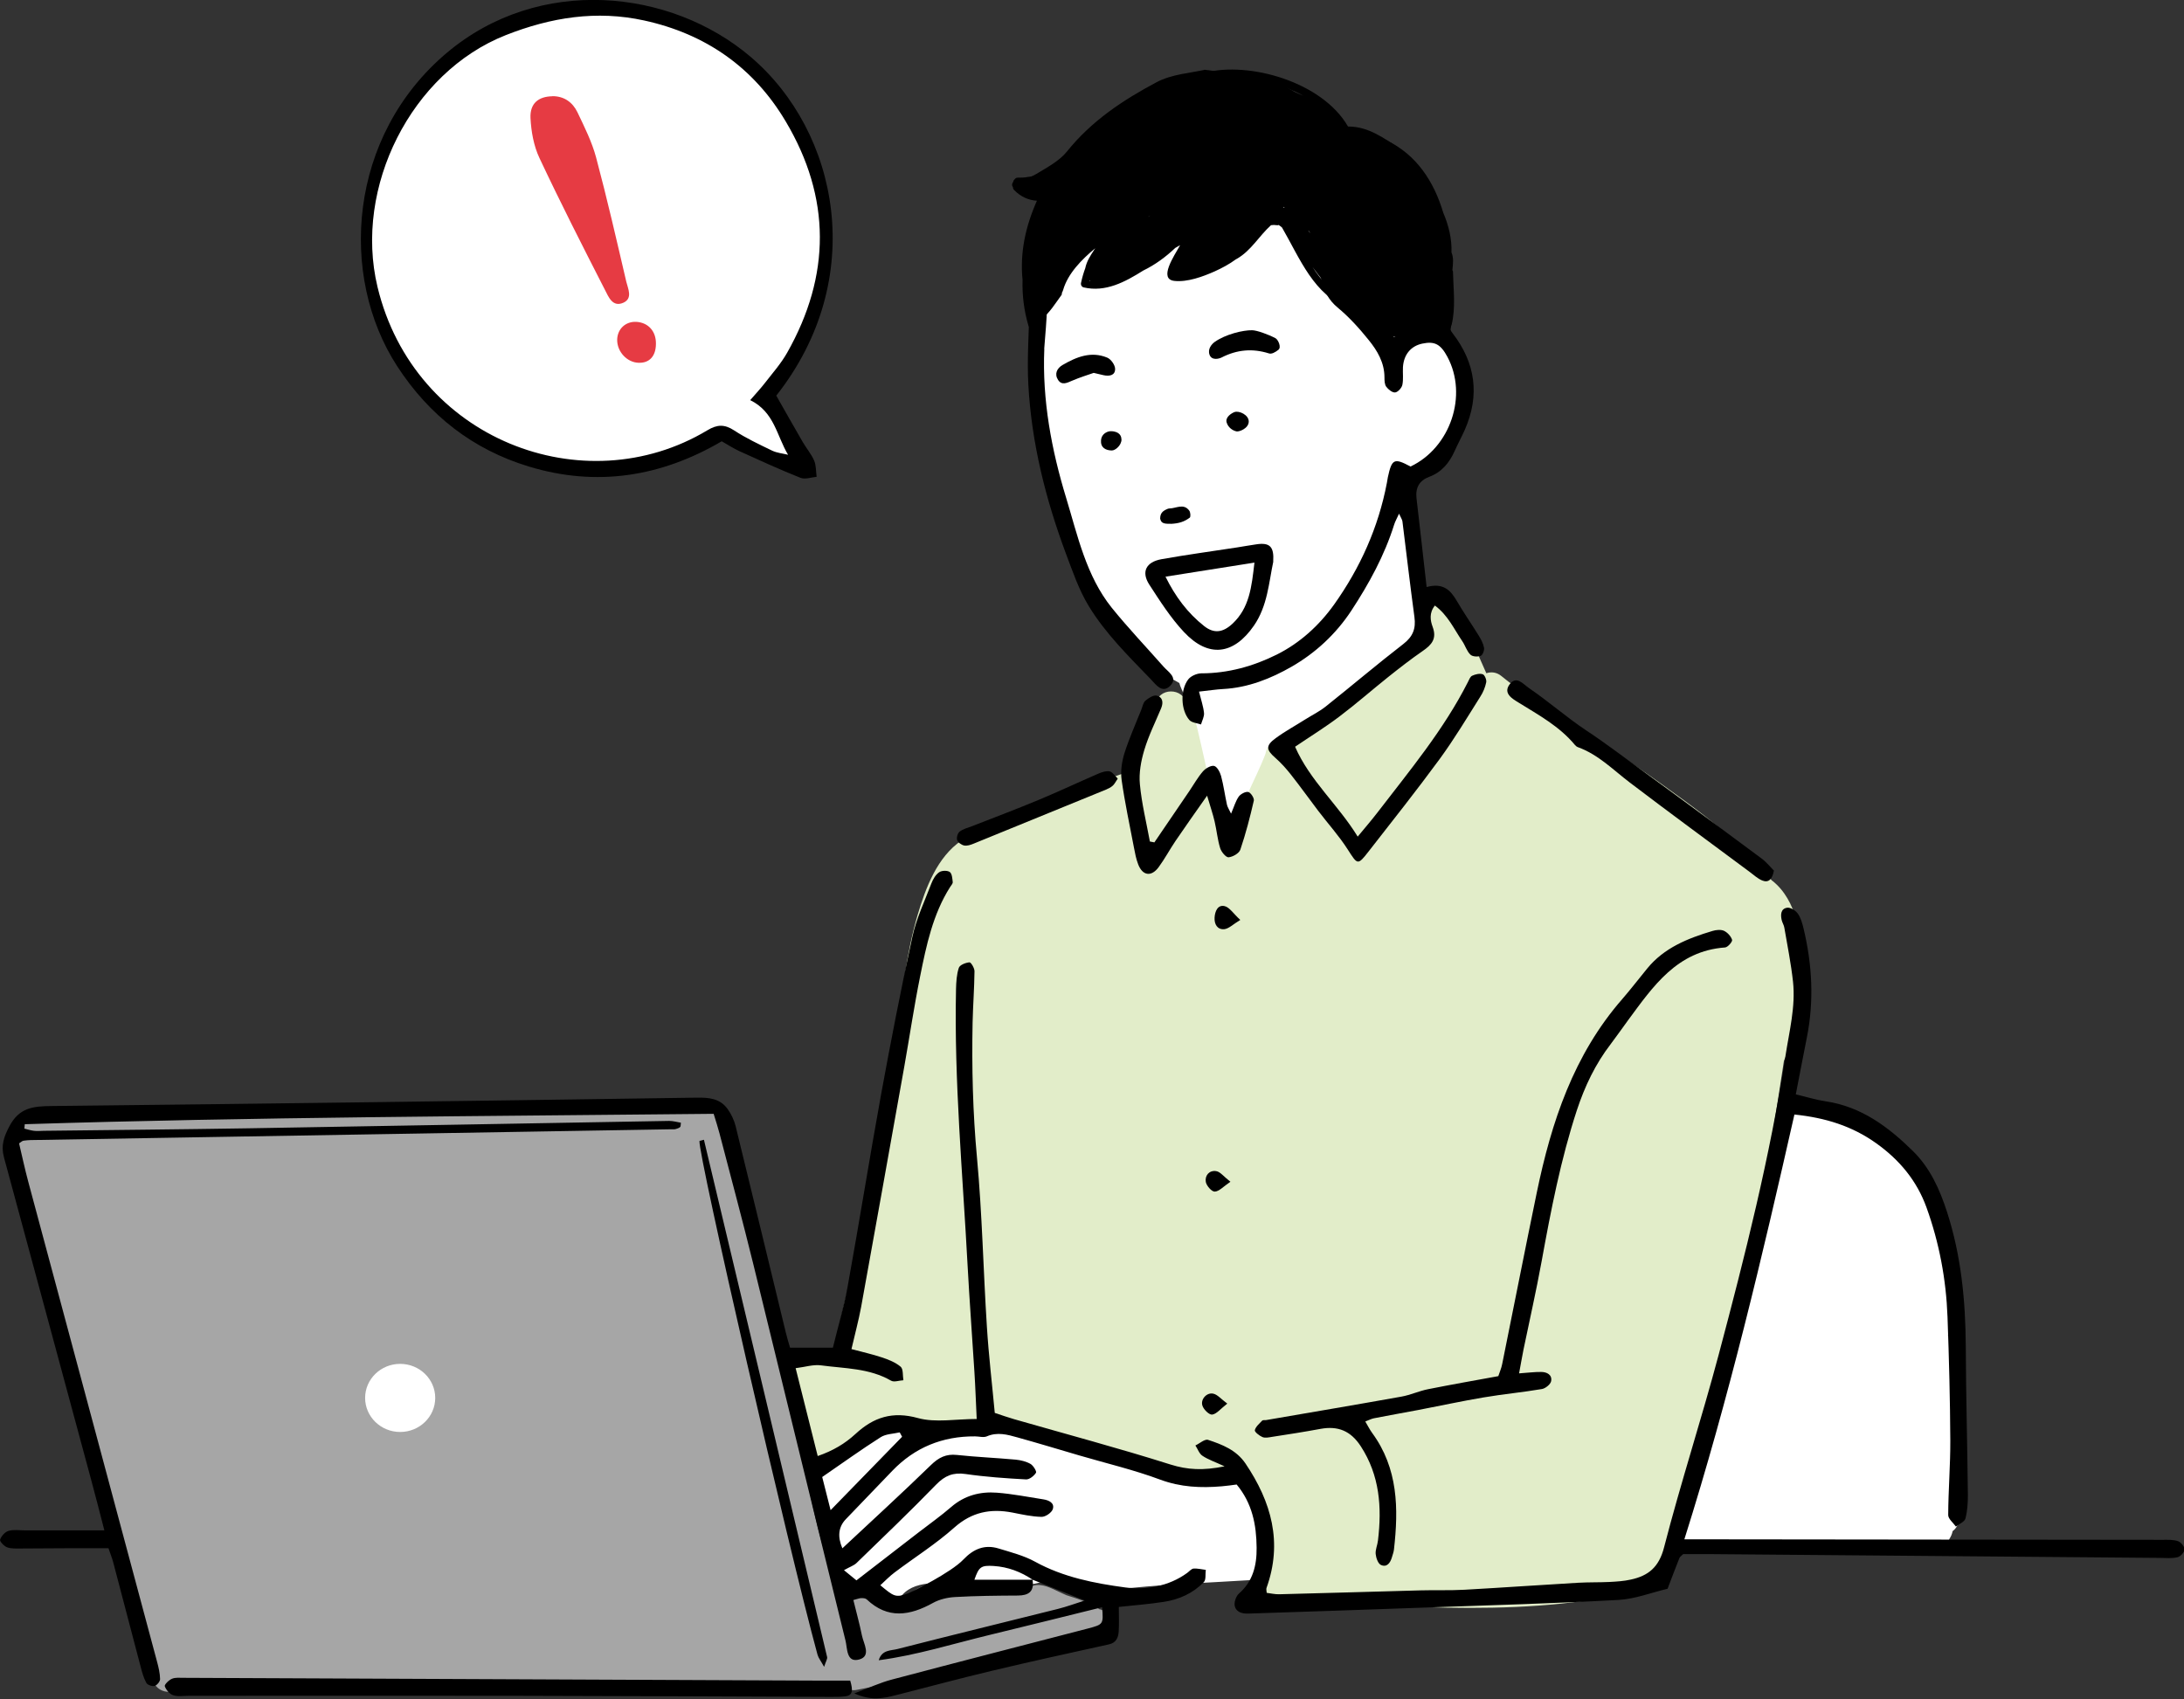 <?xml version="1.0" encoding="UTF-8"?><svg id="_イヤー_2" xmlns="http://www.w3.org/2000/svg" viewBox="0 0 218.69 170.14"><rect x="0" y="0" width="218.69" height="170.14" fill="#333333" stroke="none"/><defs><style>.cls-1{fill:#fff;}.cls-2{fill:#e2edc9;}.cls-3{fill:#a6a6a6;}.cls-4{fill:#e63b43;}.cls-4,.cls-5{fill-rule:evenodd;}</style></defs><g id="contents"><g><g><path class="cls-1" d="M145.83,34.54c-1.63-1.79-3.84-1.04-5.47,.24-.57-1.69-1.28-3.34-2.04-4.98-.4-.87-1.12-1.31-1.9-1.4-1.85-3.25-4.29-6.2-6.98-8.63-1.54-1.39-3.49-.88-4.4,.57-.81-.34-1.71-.46-2.7-.19-.83,.22-1.55,.64-2.22,1.14-.31-.03-.64,0-.96,.07-.64-.84-1.39-1.61-2.3-2.3-.95-.72-2.74-.45-3.48,.45-.53,.64-.96,1.31-1.34,2-.87,.05-1.7,.48-2.17,1.4-.1,.2-.21,.41-.31,.63-.69-.04-1.41,.2-2.05,.84-1.42,1.4-1.9,3.08-2.05,4.88h0c-.45,.34-.8,.83-.98,1.49-1.99,7.34-.91,15.46,1.74,22.49,2.3,6.12,6.1,11.98,11.87,15.16,.05,.19,.12,.38,.21,.58,1.1,2.29,.57,5.24,.51,7.68-.08,3.33,.49,6.59,2.3,9.43,.92,1.45,3.27,2.06,4.51,.58,1.84-2.18,2.41-4.73,2.46-7.4,1.03-.1,1.99-.74,2.37-2.04,.07-.24,.13-.47,.19-.71,.7-.01,1.38-.27,1.88-.83,.57-.64,1-1.32,1.33-2.03,.67-.14,1.28-.57,1.67-1.36,.2-.4,.36-.8,.51-1.2,.19,.04,.39,.07,.59,.07,.31,0,.6-.05,.87-.13,1.44,.78,3.48,.1,4.12-1.62,.81-.46,1.42-1.28,1.46-2.4,.13-3.6-.96-7.02-1.41-10.56-.41-3.22,.12-6.44-.56-9.6,2-.38,3.79-2.06,4.9-3.79,1.54-2.37,1.84-6.32-.16-8.52Z"/><path class="cls-1" d="M124.3,147.5c-1.65-1.18-3.69-1.28-5.65-1.01-.31-.24-.7-.43-1.19-.53-1.22-.24-2.51-.62-3.79-.81-.59-.21-1.2-.37-1.83-.47-.27-.04-.56-.05-.85-.03-1.72-1.07-3.61-1.69-5.24-1.52-.5,.05-.95,.17-1.38,.33-.04-.01-.07-.02-.11-.04-.83-.26-1.68-.39-2.52-.36-2.3-1.74-5.24-2.49-7.74-1.28-.62-.09-1.22-.08-1.79,.04-1.41-.71-3.13-.76-5.01,.31-.91,.52-1.55,1.27-1.96,2.16-.09,.04-.17,.07-.26,.11-2.11-1.28-5.44,1.22-3.97,3.99,.96,1.81,1.07,3.95,1.62,5.9,.71,2.49,2.21,4.34,4.26,5.86,.98,.73,2.7,.44,3.48-.45,1.42-1.61,4.41-1.13,6.35-1.04,2.77,.13,5.82,.52,8.47-.52,.34-.13,.65-.31,.93-.52,2.09,1.43,4.67,1.65,7.24,1.39,3.9-.39,7.84-.52,11.75-.77,1.96-.12,3.14-1.73,2.77-3.64-.52-2.66-1.27-5.46-3.59-7.11Z"/></g><path d="M145.5,27.26c0-.08-.03-.15-.07-.21,.06-.61,.15-1.21-.09-1.78,.05-1.35-.28-2.69-.82-3.96-.93-3.13-2.69-5.84-5.73-7.28-.22-.1-.42,0-.52,.16-.92-.55-1.93-.93-3.06-1.09-2.27-4.62-9.5-6.87-14.14-5.92-.48,.1-.28,.84,.21,.74,1.54-.31,3.4-.25,5.26,.17-.21,.14-.29,.49,0,.65,1.31,.72,2.8,1,4.12,1.72,.09,.05,.18,.1,.27,.16-.24,.02-.47,.09-.69,.21-2.1-1.44-5.9-2.56-6.65-2.63-4.89-.48-11.48,1.75-14.21,6.17-.53-.07-1.1,.11-1.5,.64-.71,.94-1.38,1.92-2,2.92-.01,0-.02,.01-.03,.02-.38,.25-.75,.5-1.13,.73-.51,.08-1.03,.12-1.55,.17-.15,.02-.25,.1-.31,.21-.11-.06-.21-.12-.31-.2,.03-.01,.05-.03,.07-.04,.22-.04,.44-.1,.65-.18,.2-.08,.27-.27,.25-.44,.08-.27-.17-.59-.46-.49-.03,0-.06,0-.1,0-.34,.08-.69,.08-1.05,.08-.15,0-.25,.07-.3,.16-.09,.06-.14,.16-.16,.27-.13,.15-.15,.38-.02,.51,0,.1,.02,.2,.11,.29,.67,.69,1.45,1.03,2.29,1.08-1.15,2.6-1.71,5.19-1.44,7.92v.02c-.04,1.49,.13,3,.58,4.54,.14,.47,.88,.27,.74-.2-.17-.58-.3-1.15-.38-1.72,.07-.02,.13-.06,.18-.11,.23,.13,.5,.18,.78,.15-.11,.16-.22,.33-.31,.5,0,0,0,.01,0,.02-.07,.07-.15,.13-.22,.19-.39,.31,.16,.84,.54,.54,.82-.64,1.36-1.55,1.97-2.38,.06-.08,.07-.16,.06-.24,.05-.1,.1-.2,.13-.31,.47-1.62,1.84-3.03,3.21-4.16-.05,.07-.09,.14-.14,.21-.36,.55-.71,1.1-.85,1.74,0,0,0,.02,0,.02-.18,.48-.32,.97-.43,1.48-.05,.2,.05,.42,.26,.47,2.19,.51,4.14-.54,5.97-1.69,1.18-.57,2.25-1.36,3.2-2.26,.16-.09,.33-.18,.49-.28-.62,1.11-2.19,3.41-.57,3.58,1.3,.14,2.85-.43,4.02-.95,.75-.34,1.48-.73,2.13-1.21,.04-.02,.07-.04,.11-.06,1.43-.82,2.21-2.28,3.41-3.36h0c.19-.03,.38-.03,.57,0,.07,.02,.14,0,.2-.02,.11,.07,.22,.16,.33,.25,1.81,3.12,3.18,6.8,6.75,8.1,.09,.03,.17,.03,.24,0,.17,.19,.35,.37,.53,.55,1.98,2,5.11,3.65,7.37,1.16,.3-.1,.56-.31,.77-.65,.12-.21,.23-.42,.33-.64,0,.3-.02,.59-.02,.89,0,.16,.09,.27,.21,.33-.02,.15-.04,.31-.07,.46-.09,.48,.64,.69,.74,.21,.03-.19,.06-.37,.09-.56,.02-.03,.03-.05,.04-.08,.43-1.77,.18-3.53,.14-5.34Zm-4.92-11.13h0s-.02-.02-.03-.03c.01,0,.02,.02,.03,.03Zm-9.34,7.27c-.09-.12-.17-.23-.26-.34h0s.08,.08,.12,.12c.05,.07,.1,.15,.14,.23Zm-2.62-2.59s-.04,0-.06,0c-.02-.03-.04-.07-.06-.1,.03,.02,.06,.04,.1,.06,0,.02,.02,.03,.02,.05Zm-14.48,3.35c-.64,.49-1.28,.97-1.97,1.37-.06,.04-.1,.08-.13,.14-.34,.18-.67,.36-1.02,.53-.24,.11-.23,.39-.1,.57-.42,.12-.72,.15-.76,0,.67-.69,1.34-1.38,2-2.08,.11,.03,.25,.02,.37-.09,.54-.47,1.01-1.02,1.48-1.56,.31-.35,.79-.76,.98-1.2,.03-.07,.04-.13,.04-.2,.09-.02,.18-.06,.28-.08,.25,.22,.57,.36,.91,.4-.76,.66-1.47,1.38-2.09,2.19Zm13.18-15.86c1.11,.31,2.2,.74,3.2,1.29-1.05-.47-2.16-.78-3.2-1.29Zm-18.23,19.83l.02-.08s.02,.06,.03,.09c-.02,0-.04,0-.06,0Zm1.29,0s.01,0,.02,0h.01s-.02,0-.03,0Zm21.05-1.39c.37,.51,.75,1,1.15,1.5,.27,.34,.69-.05,.64-.38-.02-.16-.05-.31-.08-.46,.01,0,.02,.02,.03,.02,.05,.15,.11,.31,.17,.46,.27,.67,.64,1.29,1.06,1.87-1.24-.7-2.17-1.78-2.97-3.01Zm11.85-5.82c-.18-.51-.38-1-.61-1.49,.25,.4,.49,.81,.7,1.23,.21,.59,.37,1.21,.44,1.85-.18-.56-.36-1.09-.54-1.59Zm.93,2.34c.09,.46,.16,.92,.22,1.38-.12-.49-.25-.98-.4-1.45,.05,.03,.11,.06,.18,.07Z"/><path class="cls-1" d="M78.93,42.4c-.5-.66-.11-.97-.78-1.46-.22-.16-.45-.25-.69-.31-.01-.08-.03-.16-.04-.24-.08-.43-.45-1.02-.78-1.36,4.33-4.29,6.2-10.06,6-16.14-.13-3.65-.69-8.93-3.54-11.73-.05-.38-.2-.78-.46-1.18-3.92-6.03-10.52-8.37-17.38-9.06-4.5-.45-11.37,.55-14.62,4.42-.81,.63-1.56,1.34-2.24,2.11-.73,.61-1.37,1.25-1.9,1.98-.89,1.08-1.66,2.24-2.32,3.48-.59,.31-1.09,.83-1.38,1.59-3.07,7.96-2.39,16.9,3.13,23.6,.92,1.11,1.98,2.1,3.15,2.97,.13,.16,.28,.33,.47,.48,5.13,4.26,13.59,6.77,20.08,4.1,.34,.15,.71,.22,1.1,.21,2.3-.1,4.05-1.28,5.78-2.62,.02,0,.03,.02,.04,.03,.33,.36,.76,.62,1.23,.77,.06,.25,.16,.5,.28,.72,.15,.32,.54,.06,.79,.31,.51,.51,1.42,1.01,2.15,.96,.28-.02,.54,.32,.82,.24,.49-.14,1.59,.66,1.95,.3,.74-.74-.25-2.33-.52-3.34-.01-.04-.16-.66-.3-.85Z"/><path class="cls-3" d="M110.09,161.16c-.21-.17-.49-.28-.83-.3-.18-.22-.43-.41-.77-.54-.57-.21-1.15-.4-1.73-.58-.22-.1-.45-.2-.67-.31-.8-.37-1.72-.89-2.63-.64-.44,.12-.73,.37-.9,.68-.2,0-.39,0-.59,.04-.05,0-.09,.03-.13,.04-.79-.21-1.58-.4-2.35-.56-2.46-.49-5.89-1.19-8.1,.41-.18,.13-.33,.29-.43,.46-2.07,.08-4.13,.1-6.2,.1-.07,0-.13,.01-.2,.02-.08-.19-.16-.38-.24-.57-.71-1.65-1.5-3.06-2-4.81-1.28-4.56-2-9.27-2.91-13.92-.93-4.74-2.21-9.38-3.57-14.01-.62-2.1-1.21-4.26-1.46-6.43-.21-1.84-.36-3.69-1.2-5.37-.1-.21-.23-.37-.38-.49-.11-.89-.17-1.78-.18-2.7-.02-1.64-2.12-1.91-2.82-.83-1.7-.45-3.73-.17-5.38-.08-2.86,.16-5.73,.13-8.6,.18-.45-.05-.9-.1-1.36-.14-4.39-.41-8.73-.31-13.09-.05-1.92-.11-3.75-.09-5.67,.11-1.9,.19-3.83,.44-5.7-.02-.65-.16-1.18,.08-1.51,.48-2.74,0-5.47-.1-8.24-.24-2.92-.16-5.86-.02-8.78,.08-2.74,.1-5.44-.43-8.17-.13-1.38,.15-1.79,1.75-1.2,2.58-1.28,3.34,.19,7.57,1.22,10.77,.79,2.47,1.52,4.96,2.34,7.42,1.17,3.52,2.41,7.06,2.75,10.77,.05,.57,.34,.97,.74,1.21,.59,4.33,1.75,8.5,3.05,12.67,1.23,3.94,1.62,8.1,3.16,11.94,.59,1.46,2.63,1.23,3.01,.12,2.86,1.34,7.15,.2,10.03-.07,5.9-.54,11.88,.6,17.81,.18,3.2-.23,6.28-.57,9.49-.23,3.43,.36,6.86,.74,10.3,.87,3.03,.12,6.06,.31,9.09,.45,3.25,.15,6.44-.4,9.68-.45,.13,0,.26-.02,.38-.05,.2,.05,.43,.05,.67,0,6.02-1.27,12.25-1,17.99-3.47,.42-.18,.65-.47,.75-.79,1.69-.48,3.51-.9,5.24-.79,1.87,.11,1.96-2.62,.31-3.02Z"/><path class="cls-1" d="M43.58,139.99c0,1.88-1.57,3.41-3.51,3.41s-3.51-1.53-3.51-3.41,1.57-3.41,3.51-3.41,3.51,1.53,3.51,3.41Z"/><path class="cls-1" d="M195.28,146.73c.04-.13,.06-.27,.06-.43,.02-3.83,.24-7.66,.25-11.49,0-.48-.23-.86-.55-1.12,.33-.25,.55-.63,.55-1.18,0-1.69-.07-3.34-.31-5,0-.06-.03-.12-.04-.18-.54-5.2-1.97-10.79-6.8-12.75-.31-.18-.64-.34-.98-.48-2.28-2.07-5.14-3.54-8.05-3.76-2.73,10.96-4.99,21.92-8.88,32.89-1.37,3.53-2.14,7.26-2.87,10.98,3.61,.22,7.27-.11,10.86,.08,4.89,.26,9.81,.86,14.7,.51,.74,.33,1.66,.15,2-.73,.15-.22,.25-.48,.3-.74,.35-.26,.6-.65,.6-1.16v-4.08c0-.72-.36-1.17-.83-1.36Z"/><path class="cls-2" d="M177.46,88.21c-.18-.22-.41-.37-.66-.46-.04-.02-.07-.03-.11-.05-.55-.88-1.27-1.67-1.89-2.33-2.44-2.57-5.41-4.68-8.27-6.74-3.21-2.3-6.52-4.46-9.83-6.62-2.08-1.36-4.59-2.83-6.35-4.3-.49-.41-1.05-.45-1.52-.29-1.05-2.43-2.16-4.83-3.6-7.06-1.07-1.65-3.72-.11-2.64,1.55,.32,.49,.62,1,.91,1.51-.03,.03-.07,.05-.1,.08-2.09,1.99-4.67,3.41-6.93,5.19-2.57,2.02-4.98,4.38-8.1,5.52-.12,.05-.23,.1-.32,.16-.62-.03-1.21,.29-1.33,1.11-1.12,2.95-2.83,5.41-3.12,8.64-.01,.11,0,.21,0,.31-.1,.19-.19,.38-.29,.57-.51-1.29-1.01-2.59-1.77-3.75,.22-1.19-.3-2.38-.58-3.61-.47-2.06-.91-4.13-1.44-6.18-.12-.45-.39-.75-.73-.92-.21-1.75-2.94-1.73-3.03,.06-.07,.09-.13,.19-.18,.31-.97,2.1-2.07,4.13-2.62,6.36-2.46,.88-4.91,1.8-7.36,2.72-2.94,1.12-6.62,2.05-9.13,4.01-.07,.06-.13,.12-.19,.17-2.43,1.64-3.59,4.73-4.39,7.43-1.16,3.94-1.6,8.11-2.01,12.19-.49,4.75-1.23,9.39-2.29,14.06-.75,3.26-1.58,6.5-2.33,9.75-.6,2.58-1.41,5.38-1.62,8.08-.38-.04-.76-.05-1.13-.03-.38,.01-.75,.05-1.13,.1-.25,.03-.51,.07-.77,.11-.03,0-.05,0-.07,.01h.02c-.77,.11-1.39,.68-1.39,1.51,0,.15,.03,.3,.08,.45-.06,.22-.08,.46-.03,.72,.36,1.91,.61,3.8,1.25,5.61-.11,.57,.22,1.15,.72,1.49,.62,.65,1.64,.39,2.17-.29,5.33-4.35,12.42-1.84,18.71-2.36v.03c.15,.29,.44,.51,.69,.69,.52,.37,1.23,.53,1.85,.69,.41,.1,.83,.03,1.17-.17,.45,.18,.89,.36,1.36,.48,.65,.17,1.32,.1,1.9-.15,1.57,.73,3.13,1.49,4.76,1.95,1.66,.47,3.39,.83,5.11,1.07,.51,.07,1.02,.14,1.53,.22,.24,.04,.47,.08,.71,.13,.04,0,.07,.01,.1,.02,.44,.42,1.1,.62,1.79,.31,.35-.16,.54-.39,.76-.69,0-.02,.02-.03,.02-.04,2.62,2.13,4.44,6.83,3.16,9.76-.35,.22-.56,.59-.62,1h0c-1.29,1.5,.87,3.67,2.17,2.18,.08-.09,.14-.18,.21-.27,12.14,.64,24.76,1.93,36.65-1.25,1.13-.3,1.3-1.47,.86-2.26,.68-.56,1-1.61,1.3-2.35,.76-1.92,1.35-3.92,1.95-5.9,1.16-3.81,2.22-7.65,3.25-11.5,1.03-3.86,2.11-7.65,2.87-11.58,.84-4.31,1.41-8.66,2.06-13,.31-2.05,.65-4.1,.95-6.15,1.35-2.85,1.73-6.24,1.78-9.35,.04-2.99-.46-6.69-2.93-8.66Z"/><path class="cls-5" d="M103.4,158.26c.16,1.14-.42,1.51-1.47,1.52-2.1,.01-4.2,.03-6.3,.15-.75,.04-1.56,.23-2.21,.59-2.31,1.28-4.52,1.65-6.64-.36-.12-.11-.36-.13-.55-.12-.19,0-.37,.09-.78,.19,.29,1.2,.62,2.37,.86,3.56,.17,.83,.95,2.04-.26,2.39-1.32,.37-1.19-1.12-1.39-1.9-3.1-12.55-6.14-25.1-9.22-37.65-1.08-4.4-2.26-8.77-3.4-13.15-.15-.57-.33-1.13-.58-1.94-22.99,.24-45.99,.32-68.98,1.04-.01,.15-.03,.29-.04,.44,.32,.08,.63,.18,.95,.22,.32,.04,.66,.01,.98,0,6.83-.08,13.66-.14,20.49-.25,14.05-.23,28.1-.5,42.15-.74,.4,0,.8,.12,1.17,.18-.03,.25-.02,.32-.04,.38-.03,.05-.08,.1-.14,.13-.11,.05-.23,.1-.36,.13-.06,.02-.13,.02-.2,.02-.13,0-.26,0-.39,0-21.34,.36-42.67,.72-64.01,1.08-.2,0-.39,.03-.59,.05-.06,0-.13,.02-.19,.04-.06,.03-.11,.07-.35,.24,.29,1.22,.57,2.54,.92,3.84,4.3,16.03,8.61,32.05,12.9,48.08,.15,.56,.29,1.15,.3,1.73,0,.24-.31,.62-.55,.68-.24,.07-.72-.1-.83-.31-.28-.51-.43-1.09-.58-1.66-.92-3.49-1.83-6.98-2.75-10.47-.1-.37-.25-.73-.46-1.35-1.14,0-2.3,0-3.47,0-1.77,0-3.55,.03-5.32,.03-.46,0-.95,.03-1.36-.12-.31-.12-.76-.6-.7-.77,.12-.35,.48-.76,.83-.87,.48-.15,1.04-.06,1.56-.06,2.62,0,5.23,0,8.05,0-.47-1.82-.89-3.46-1.33-5.09-2.91-10.76-5.81-21.53-8.73-32.29-.31-1.16,0-2.04,.57-3.12,.99-1.84,2.37-1.97,4.19-1.99,21.54-.23,43.07-.52,64.6-.84,1.25-.02,2.35,.08,3.11,1.14,.36,.5,.65,1.11,.8,1.71,1.69,6.88,3.35,13.77,5.02,20.65,.12,.51,.28,1.01,.43,1.54h4.29c.51-2.1,1.11-4.09,1.48-6.14,1.16-6.39,2.18-12.8,3.34-19.19,.97-5.29,1.99-10.57,3.14-15.82,.4-1.84,1.24-3.59,1.91-5.36,.16-.41,.42-.86,.77-1.1,.25-.18,.81-.2,1.06-.03,.23,.16,.26,.65,.3,1.01,.02,.16-.17,.34-.27,.51-1.72,2.72-2.37,5.82-2.99,8.91-.61,3.02-1.06,6.07-1.6,9.11-1.43,8.01-2.86,16.01-4.31,24.01-.25,1.35-.61,2.67-.97,4.23,1.08,.29,2.08,.51,3.04,.83,.67,.22,1.37,.5,1.89,.94,.27,.24,.19,.89,.27,1.35-.42,.02-.94,.22-1.24,.04-2.18-1.26-4.63-1.21-7-1.53-.78-.11-1.61,.17-2.55,.28,.77,3.07,1.47,5.85,2.21,8.8,1.51-.52,2.73-1.24,3.78-2.21,1.82-1.68,3.71-2.3,6.27-1.59,1.76,.48,3.75,.09,5.87,.09-.08-1.64-.13-3.19-.23-4.73-.22-3.54-.49-7.07-.68-10.61-.49-9.24-1.36-18.46-1.16-27.73,.02-.71,.06-1.45,.28-2.11,.1-.29,.68-.52,1.07-.55,.15-.01,.51,.59,.5,.9-.02,1.71-.15,3.41-.19,5.11-.09,4.53,.02,9.04,.44,13.57,.52,5.62,.63,11.27,.99,16.9,.18,2.87,.52,5.73,.79,8.64,.7,.23,1.31,.45,1.94,.63,5.22,1.5,10.48,2.9,15.66,4.54,1.69,.53,3.26,.62,5.41,.18-.99-.46-1.66-.68-2.22-1.06-.32-.21-.47-.68-.7-1.03,.43-.2,.94-.67,1.27-.56,1.42,.47,2.82,1.01,3.74,2.36,2.6,3.85,3.75,7.92,2.11,12.47-.04,.11,0,.26,.02,.49,.42,.05,.85,.16,1.29,.14,4.72-.12,9.44-.26,14.16-.39,1.44-.04,2.89,.02,4.33-.06,3.8-.21,7.59-.48,11.39-.7,1.05-.06,2.1-.03,3.15-.08,.72-.04,1.44-.08,2.14-.24,1.76-.38,2.82-1.24,3.33-3.23,1.67-6.47,3.75-12.84,5.47-19.3,2.63-9.89,5.14-19.81,6.69-29.94,.38-2.46,1.02-4.9,.75-7.41-.2-1.81-.56-3.61-.87-5.41-.04-.25-.2-.49-.26-.74-.13-.55-.1-1.16,.55-1.25,.33-.05,.84,.28,1.06,.59,.3,.41,.44,.95,.57,1.46,.87,3.62,1.07,7.26,.34,10.93-.37,1.85-.72,3.71-1.11,5.71,1.13,.27,2.06,.56,3.01,.7,3.56,.53,6.27,2.57,8.72,4.98,1.71,1.68,2.68,3.82,3.42,6.12,1.41,4.37,1.84,8.84,1.87,13.39,.02,4.99,.16,9.98,.21,14.97,0,.78-.05,1.59-.25,2.33-.09,.32-.62,.53-.95,.79-.27-.38-.77-.77-.77-1.15,.01-2.49,.22-4.97,.21-7.46-.02-4.13-.13-8.26-.28-12.39-.14-3.76-.83-7.43-2.11-10.97-.97-2.67-2.69-4.74-5.01-6.4-2.43-1.74-5.11-2.57-8.21-2.89-3.21,14.19-6.55,28.38-11.02,42.54,.94,0,1.65,0,2.36,0,15.17,.01,30.34,.03,45.51,.05,.52,0,1.07-.03,1.55,.13,.29,.1,.66,.54,.66,.82,0,.28-.39,.72-.69,.79-.56,.14-1.17,.08-1.76,.07-15.04-.12-30.07-.25-45.11-.38-.92,0-1.83,0-2.64,0-.2,.2-.32,.27-.37,.38-.41,1.03-.8,2.06-1.19,3.09-1.64,.39-3.27,1.03-4.93,1.12-6.42,.35-12.84,.53-19.26,.76-5.77,.21-11.54,.4-17.3,.59-.33,.01-.66,.04-.98-.01-.77-.14-1.07-.72-.78-1.46,.07-.18,.17-.37,.31-.5,1.41-1.22,1.81-2.83,1.79-4.61-.02-2.28-.43-4.44-2-6.33-.46,.06-.97,.14-1.49,.18-2.1,.18-4.12,.09-6.17-.67-2.63-.98-5.39-1.63-8.09-2.42-2.07-.61-4.13-1.23-6.21-1.81-1-.28-2-.56-3.06-.1-.33,.14-.78,0-1.17,0q-4.94-.04-8.3,3.46c-1.54,1.61-3.09,3.21-4.64,4.83q-1.11,1.15-.35,2.92c2.96-2.77,5.96-5.51,8.87-8.34,.77-.75,1.51-1.13,2.6-1.01,1.95,.21,3.92,.29,5.88,.47,.51,.05,1.05,.18,1.49,.43,.28,.16,.63,.75,.55,.88-.2,.32-.66,.69-1,.67-2.02-.11-4.05-.25-6.05-.54-1.24-.18-2.07,.16-2.94,1.05-2.6,2.68-5.3,5.26-7.98,7.86-.27,.26-.66,.38-1.26,.72,.54,.44,.99,.8,1.25,1.02,2.21-1.71,4.22-3.26,6.23-4.81,1.09-.84,2.22-1.64,3.26-2.54,1.33-1.15,2.89-1.56,4.57-1.43,1.57,.12,3.12,.43,4.67,.67,.56,.09,1.13,.37,.93,.98-.12,.36-.74,.78-1.13,.77-.97-.02-1.95-.24-2.91-.43-2.19-.42-4.06-.06-5.82,1.5-1.85,1.65-3.98,2.99-5.97,4.49-.51,.38-.95,.84-1.44,1.29,1.32,1.09,1.51,1.29,2.78,.81,.4-.15,4.31-2.09,5.54-3.39,1.01-1.06,2.13-1.53,3.53-1.1,1.24,.38,2.54,.71,3.66,1.33,2.82,1.55,5.95,2.16,9.02,2.57,2.06,.27,4.33-.1,6.19-1.45,.21-.15,.42-.42,.64-.44,.4-.03,.82,.08,1.23,.13-.06,.42,.04,.99-.2,1.23-1.08,1.11-2.47,1.74-3.99,1.97-1.49,.23-2.99,.35-4.52,.51,0,.8,.04,1.63-.01,2.46-.04,.61-.25,1.13-.98,1.29-3.9,.86-7.8,1.71-11.69,2.64-3.25,.77-6.48,1.65-9.73,2.47-1.2,.3-2.4,.55-4.08-.2,1.51-.57,2.62-1.09,3.78-1.39,6.53-1.73,13.08-3.41,19.62-5.11,1.56-.41,1.55-.43,1.42-2.13-3.78,.93-7.51,1.87-11.25,2.77-3.69,.89-7.33,2.04-11.12,2.54,.32-1.07,1.22-.95,1.9-1.13,5.34-1.37,10.7-2.67,16.04-4.01,.88-.22,1.74-.54,2.69-.84-1.82-.73-3.52-1.41-5.21-2.08-1.19-.8-2.48-1.29-3.91-1.38-1.28-.08-1.48,.09-1.93,1.38h5.85Zm-13.07-14.38c-.08-.15-.16-.29-.24-.44-.64,.15-1.38,.15-1.9,.48-1.97,1.25-3.86,2.62-5.86,3.99,.24,.96,.49,1.93,.84,3.32,2.57-2.64,4.87-5,7.16-7.35Z"/><path class="cls-5" d="M142.88,58.78c1.6-.43,2.34,.29,2.96,1.34,.69,1.19,1.48,2.32,2.21,3.5,.24,.39,.47,.81,.55,1.25,.05,.25-.14,.74-.34,.81-.31,.11-.83,.08-1.03-.13-.36-.35-.51-.9-.8-1.33-.83-1.21-1.43-2.6-2.75-3.58-.6,.74-.45,1.52-.23,2.12,.45,1.2-.09,1.81-.99,2.43-1.19,.82-2.33,1.71-3.46,2.61-1.64,1.31-3.22,2.7-4.89,3.96-1.4,1.06-2.91,1.99-4.43,3.02,1.49,3.41,4.3,5.79,6.27,9,.74-.9,1.37-1.62,1.96-2.39,3.23-4.21,6.65-8.3,9.07-13.08,.12-.23,.23-.55,.43-.64,.32-.15,.75-.25,1.06-.15,.19,.06,.4,.55,.35,.8-.1,.5-.31,1.01-.59,1.44-1.33,2.11-2.61,4.25-4.08,6.26-2.29,3.12-4.7,6.16-7.08,9.21-1.14,1.46-1.12,1.39-2.13-.18-.87-1.36-1.97-2.57-2.95-3.86-.91-1.2-1.79-2.43-2.72-3.61-.48-.61-1-1.19-1.58-1.7-.91-.79-.97-1.22,.05-1.96,.95-.7,1.99-1.26,2.98-1.89,.67-.42,1.38-.77,1.99-1.25,2.62-2.08,5.17-4.25,7.81-6.29,.96-.74,1.27-1.54,1.11-2.7-.43-3.18-.8-6.38-1.2-9.57-.02-.18-.14-.34-.34-.78-.22,.49-.39,.78-.49,1.1-.97,3.09-2.51,5.9-4.28,8.6-1.55,2.36-3.6,4.25-5.98,5.62-2.07,1.19-4.37,2.11-6.86,2.24-.71,.04-1.42,.15-2.42,.26,.2,.81,.43,1.46,.5,2.13,.04,.37-.19,.77-.3,1.16-.39-.14-.91-.17-1.16-.44-.86-.97-.94-2.98-.13-4.06,.26-.35,.86-.61,1.31-.62,2.69,0,5.22-.71,7.57-1.88,2.3-1.15,4.22-2.89,5.73-5,2.62-3.68,4.44-7.73,5.29-12.18,.04-.19,.06-.39,.1-.58,.4-1.84,.63-1.95,2.27-1.07,4-1.9,5.76-7.13,3.69-10.99-.68-1.27-1.28-1.58-2.51-1.32-1.15,.24-1.87,1.11-1.94,2.38-.03,.59,.06,1.2-.06,1.76-.07,.31-.45,.72-.72,.75-.28,.03-.68-.29-.89-.57-.17-.23-.18-.62-.18-.94,0-1.47-.71-2.67-1.58-3.74-.94-1.17-1.97-2.31-3.12-3.26-1.73-1.44-1.75-3.43-1.96-5.37-.03-.29,.45-.86,.75-.9,.28-.04,.64,.45,.96,.71,.04,.03,.04,.13,.03,.19-.46,3.14,2.11,4.59,3.73,6.54,.57,.69,1.39,1.17,2.17,1.81,.92-.41,2.14-.96,3.47-1.56,.92-3.48,.75-7-.76-10.43-.26-.6-.55-1.19-.75-1.82-.78-2.42-2.55-3.94-4.69-5.04-.7-.36-1.64-.31-2.47-.35-.57-.03-1.12-.04-1.22-.69-.11-.74,.43-1.06,1.06-1.15,2.12-.32,3.76,.71,5.44,1.83,2.62,1.74,3.38,4.55,4.47,7.21,1.32,3.21,1.37,6.52,.88,9.87-.1,.7-.01,1.18,.44,1.77,2.27,2.95,2.71,6.18,1.2,9.62-.32,.72-.7,1.41-1.02,2.13-.53,1.18-1.29,2.12-2.55,2.59-1,.38-1.39,1.09-1.27,2.16,.34,2.86,.65,5.72,1.01,8.87Z"/><path class="cls-5" d="M77.73,39.62c.91,1.59,1.77,3.13,2.66,4.66,.36,.62,.85,1.19,1.13,1.84,.21,.49,.18,1.08,.25,1.63-.54,.05-1.16,.28-1.61,.1-2.07-.82-4.09-1.75-6.12-2.67-.59-.27-1.14-.63-1.77-.99-6.08,3.56-12.53,4.59-19.31,2.53-5.61-1.7-9.99-5.12-13.19-10.05-5.87-9.04-4.92-23.04,4.97-31.38,9.24-7.79,22.4-6.42,30.42,.4,8.84,7.52,11.8,22.23,2.57,33.93Zm-2.61,.45c.56-.65,1.05-1.17,1.49-1.74,.76-.98,1.6-1.93,2.21-3.01,4.38-7.74,4.4-15.52-.15-23.17-3.21-5.41-8.03-8.76-14.17-10.1-4.76-1.04-9.32-.32-13.86,1.47-9.47,3.74-15.23,15.25-12.84,25.21,3.67,15.28,20.67,21.78,33.03,14.36,.98-.59,1.71-.62,2.68,.01,1.2,.79,2.51,1.4,3.81,2.03,.49,.23,1.06,.28,1.59,.41-1.14-1.9-1.36-4.28-3.79-5.47Z"/><path class="cls-5" d="M152.12,137.53c.91-.06,1.55-.15,2.2-.14,.57,0,1.12,.28,1,.92-.06,.32-.57,.73-.92,.79-1.94,.33-3.9,.51-5.84,.84-2.19,.37-4.36,.84-6.55,1.26-1.48,.28-2.96,.54-4.44,.83-.25,.05-.49,.18-.86,.32,.25,.42,.44,.81,.69,1.15,2.6,3.55,2.65,7.57,2.18,11.68-.03,.26-.13,.51-.2,.76-.16,.56-.5,1.05-1.1,.78-.29-.13-.49-.7-.53-1.1-.04-.44,.18-.89,.23-1.35,.4-3.33,.18-6.52-1.73-9.45-1-1.53-2.27-2.05-4.02-1.73-1.61,.3-3.23,.55-4.85,.8-.32,.05-.69,.14-.97,.02-.31-.13-.8-.52-.76-.69,.09-.36,.46-.66,.74-.96,.07-.07,.25-.03,.38-.05,4.52-.78,9.05-1.54,13.56-2.35,.9-.16,1.75-.56,2.65-.74,2.31-.46,4.63-.87,7.05-1.31,.12-.38,.31-.79,.39-1.22,1.16-5.72,2.28-11.44,3.46-17.15,1.46-7.07,3.69-13.81,8.56-19.39,.86-.99,1.66-2.04,2.49-3.05,1.7-2.09,4.07-3.03,6.54-3.77,.36-.11,.83-.16,1.15-.02,.35,.16,.71,.55,.82,.91,.05,.18-.43,.74-.7,.76-4.81,.35-7.2,3.88-9.71,7.28-.58,.79-1.14,1.6-1.74,2.39-1.54,2-2.6,4.23-3.39,6.62-1.62,4.94-2.6,10.02-3.53,15.13-.54,2.97-1.21,5.9-1.82,8.86-.14,.7-.26,1.41-.44,2.37Z"/><path class="cls-5" d="M85.14,168.32c.28,.95,.25,1.45-.47,1.55-.52,.07-1.05,.06-1.57,.06-10.57-.04-21.14-.09-31.71-.11-10.83-.02-21.67,0-32.5,0-.52,0-1.09,.1-1.56-.06-.35-.12-.7-.53-.83-.9-.05-.16,.41-.62,.73-.75,.34-.14,.77-.09,1.16-.09,21.34,.09,42.68,.19,64.01,.28,.91,0,1.81,0,2.74,0Z"/><path class="cls-5" d="M104.57,34.94c-.22,5.12,.72,10.11,2.19,14.93,1.15,3.78,2,7.8,4.57,11,1.64,2.03,3.45,3.93,5.18,5.89,.49,.56,1.47,1.1,.66,1.92-.8,.8-1.42-.12-1.93-.65-2.22-2.31-4.51-4.54-6.21-7.32-1.01-1.66-1.6-3.43-2.27-5.2-2.05-5.49-3.47-11.13-3.79-17-.14-2.54,.06-5.1,.1-7.65,0-.13,.01-.26,.04-.39,.13-.57,.44-1.06,1.06-.84,.31,.11,.68,.66,.67,1-.02,1.44-.18,2.87-.28,4.31Z"/><path class="cls-5" d="M115.59,84.36c1.17-1.72,2.35-3.44,3.52-5.17,.44-.65,.83-1.35,1.34-1.94,.26-.3,.8-.62,1.12-.55,.3,.07,.59,.62,.7,1.01,.25,.94,.38,1.92,.59,2.88,.05,.23,.2,.44,.41,.89,.31-.72,.46-1.27,.77-1.71,.19-.26,.68-.52,.95-.46,.25,.06,.61,.61,.56,.86-.38,1.66-.81,3.31-1.35,4.91-.12,.37-.75,.73-1.18,.77-.26,.02-.72-.53-.84-.91-.27-.87-.35-1.8-.56-2.69-.17-.73-.42-1.45-.75-2.57-1.23,1.75-2.21,3.13-3.16,4.53-.59,.87-1.08,1.8-1.7,2.64-.73,.98-1.6,.85-2.04-.29-.21-.54-.32-1.13-.43-1.71-.43-2.25-.91-4.49-1.23-6.75-.12-.86,.02-1.82,.28-2.66,.47-1.49,1.12-2.93,1.7-4.39,.12-.3,.18-.69,.4-.88,.31-.26,.79-.58,1.12-.51,.61,.13,.7,.68,.46,1.26-.58,1.39-1.26,2.75-1.69,4.19-.33,1.1-.55,2.31-.44,3.43,.18,1.93,.65,3.82,1,5.73,.16,.03,.31,.06,.47,.09Z"/><path class="cls-5" d="M120.64,6.99c3.95,.54,7.55,.6,10.33,3.27,.19,.18,.52,.29,.59,.5,.14,.39,.14,.83,.2,1.25-.42,.05-.84,.18-1.24,.12-.29-.05-.54-.35-.79-.55-3.74-2.91-8.09-3.28-12.31-1.98-3.27,1.01-6.12,3.21-8.42,5.92-1.27,1.5-2.63,2.96-4.56,3.61-.67,.23-1.6,.93-2.04-.15-.43-1.06,.67-1.13,1.32-1.53,1.1-.67,2.34-1.31,3.12-2.28,2.44-3.05,5.61-5.15,8.96-6.93,1.55-.83,3.49-.93,4.86-1.26Z"/><path class="cls-5" d="M177.63,87.17c-.17,.91-.55,1.25-1.16,1.01-.47-.19-.87-.57-1.29-.88-4-2.97-8.02-5.92-11.99-8.94-1.67-1.27-3.14-2.79-5.17-3.53-.12-.04-.24-.13-.32-.23-1.54-1.86-3.62-2.99-5.62-4.23-.62-.38-1.59-.92-.93-1.82,.69-.94,1.34-.06,1.97,.37,1.95,1.33,3.74,2.91,5.66,4.19,2.08,1.37,4.04,2.88,6.05,4.34,3.87,2.81,7.72,5.67,11.56,8.52,.5,.37,.89,.87,1.23,1.21Z"/><path class="cls-5" d="M127.5,56.23c-.45,2.12-.58,4.45-1.94,6.42-2.03,2.94-4.56,3.26-7.01,.64-1.33-1.42-2.4-3.1-3.47-4.75-.82-1.27-.33-2.26,1.22-2.54,2.51-.45,5.05-.79,7.57-1.18,.65-.1,1.29-.22,1.93-.31,1.34-.2,1.79,.22,1.69,1.73Zm-10.8,1.51c.99,2.01,2.23,3.66,3.88,4.96,.98,.77,1.87,.65,2.82-.23,1.71-1.59,1.93-3.69,2.21-6.13-3.12,.49-5.93,.94-8.91,1.41Z"/><path class="cls-5" d="M70.49,114.15c4.11,17.26,8.23,34.52,12.33,51.78,.05,.19-.12,.43-.3,.99-.33-.6-.57-.89-.66-1.22-2.94-10.75-11.98-50.15-11.82-51.45,.15-.04,.3-.07,.44-.11Z"/><path class="cls-5" d="M111.93,77.96c-.22,.32-.33,.57-.52,.73-.19,.17-.44,.29-.68,.39-4.42,1.81-8.83,3.61-13.25,5.41-.29,.12-.65,.24-.94,.18-.27-.06-.63-.31-.7-.55-.08-.24,.06-.69,.25-.84,.35-.27,.81-.38,1.23-.54,2.25-.88,4.51-1.73,6.74-2.66,1.99-.83,3.94-1.75,5.93-2.61,.35-.15,.78-.29,1.12-.22,.29,.06,.52,.44,.81,.72Z"/><path class="cls-5" d="M117.36,21.4c-.08,.14-.22,.43-.41,.68-1.74,2.37-4.22,3.89-6.51,5.62-.47,.35-1.07,.42-1.3-.21-.11-.29,.13-.88,.4-1.12,.64-.55,1.45-.9,2.08-1.46,1.26-1.12,2.44-2.33,3.65-3.5,.32-.31,.61-.69,.99-.89,.54-.27,1.1,.14,1.08,.88Z"/><path class="cls-5" d="M125.88,20.21c-.46,2.64-1.39,4.67-3.18,6.24-.24,.21-.54,.38-.84,.44-.21,.04-.59-.08-.67-.24-.12-.24-.16-.64-.04-.86,.18-.32,.53-.56,.82-.82,1.24-1.08,1.91-2.44,2.06-4.07,.02-.19,.02-.39,.03-.58,.04-.64,.29-1.28,.99-1.1,.4,.1,.65,.76,.83,1Z"/><path class="cls-5" d="M125.38,33.07c.49,.01,1.62,.42,2.34,.8,.25,.13,.62,.9,.29,1.16-.33,.26-.68,.45-.95,.36-1.65-.52-3.2-.38-4.74,.41-.28,.14-.98,.31-1.2-.26-.22-.57,.19-1.06,.5-1.29,1.09-.78,2.87-1.2,3.77-1.18Z"/><path class="cls-5" d="M109.52,37.34c-.51,.18-1.37,.44-2.18,.79-.51,.22-1.02,.48-1.39-.08-.39-.6-.12-1.17,.45-1.5,1.39-.81,2.86-1.4,4.46-.74,.38,.15,.8,.74,.8,1.14,0,.66-.59,.75-1.17,.62-.19-.04-.38-.09-.98-.23Z"/><path class="cls-5" d="M117.23,52.45c-.82,.03-.96-.13-1.06-.51,0-.56,.27-.78,.72-.97,.05-.02,.12-.05,.19-.05,.68,0,1.43-.55,2,.21,.13,.17,.16,.63,.05,.71-.55,.41-1.08,.58-1.9,.62Z"/><path class="cls-5" d="M124.2,92.12c-.73,.44-1.15,.88-1.61,.93-.69,.06-1.01-.49-.97-1.17,.04-.63,.32-1.3,1-1.14,.49,.11,.87,.74,1.57,1.38Z"/><path class="cls-5" d="M123.21,118.34c-.71,.48-1.13,.97-1.57,.99-.3,.02-.83-.58-.9-.97-.11-.65,.36-1.19,1.04-1.08,.41,.06,.75,.54,1.42,1.06Z"/><path class="cls-5" d="M122.89,140.56c-.68,.53-1.07,1.04-1.51,1.1-.3,.04-.86-.51-.98-.9-.21-.65,.47-1.36,1.11-1.19,.41,.1,.74,.51,1.38,.99Z"/><path class="cls-5" d="M112.3,44c0,.6-.62,1.11-.96,1.11-.36,0-1.03-.11-1.09-.8-.06-.69,.38-.99,.75-1.1,.3-.09,1.29-.02,1.29,.79Z"/><path class="cls-5" d="M125.04,42.24c-.03,.68-.98,1.02-1.23,.96-.4-.09-.85-.4-.99-.92-.13-.53,.52-.91,.78-1.01,.46-.18,1.47,.28,1.44,.97Z"/><path class="cls-4" d="M55.32,9.63c1.18,0,2.02,.62,2.5,1.61,.7,1.47,1.45,2.96,1.87,4.53,1.1,4.12,2.05,8.27,3.02,12.43,.17,.71,.67,1.67-.28,2.11-1.1,.5-1.5-.6-1.86-1.29-2.24-4.38-4.47-8.76-6.56-13.21-.57-1.21-.82-2.64-.89-3.98-.07-1.48,.8-2.17,2.2-2.19Z"/><path class="cls-4" d="M65.68,34.44c-.01,1.22-.64,1.92-1.72,1.89-1.17-.02-2.19-1.12-2.16-2.33,.03-1.07,.85-1.82,1.91-1.77,1.2,.07,1.99,.94,1.97,2.2Z"/></g></g></svg>